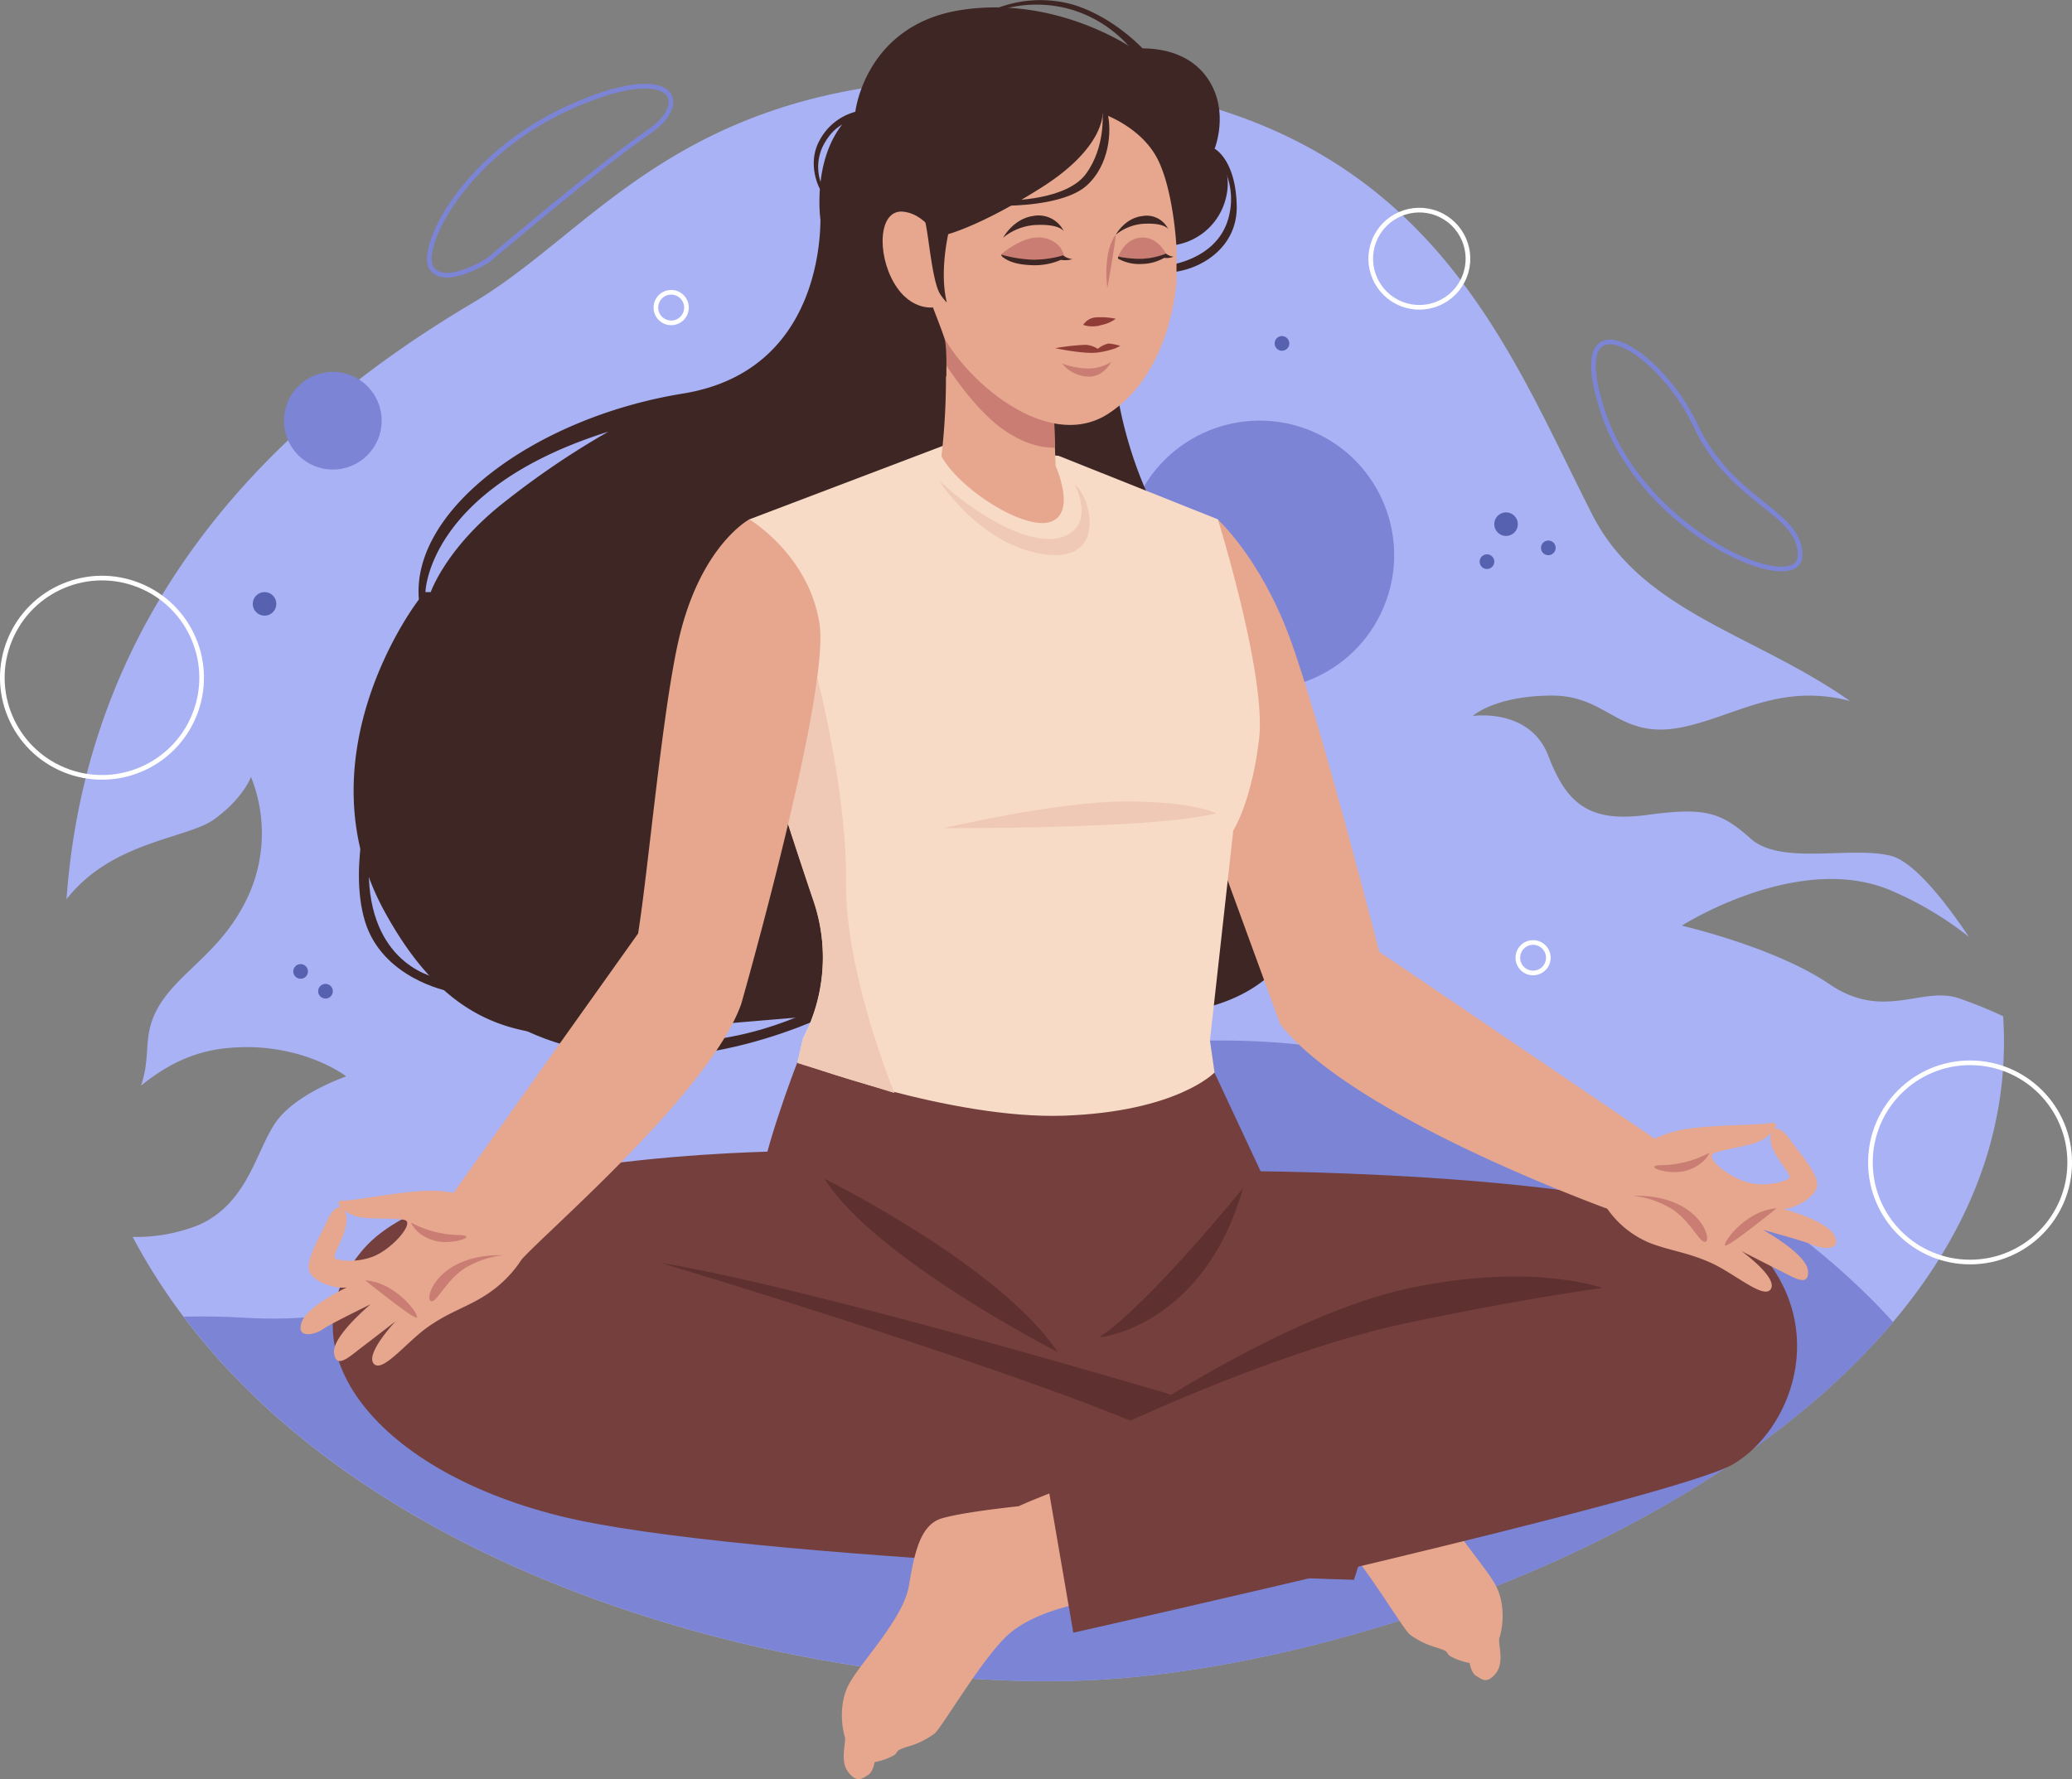 <?xml version="1.0" encoding="UTF-8"?> <svg xmlns="http://www.w3.org/2000/svg" viewBox="0 0 444.57 381.83"><rect x="0" y="0" width="444.57" height="381.83" fill="#808080" stroke="none"/> <defs> <style>.cls-1{fill:#a8b2f4;}.cls-2{fill:#7c84d5;}.cls-3,.cls-5{fill:none;stroke-miterlimit:10;}.cls-3{stroke:#7c84d5;}.cls-4{fill:#5661af;}.cls-5{stroke:#fff;}.cls-6{fill:#3d2624;}.cls-7{fill:#e6a78e;}.cls-8{fill:#f7dbc6;}.cls-9{fill:#c97d73;}.cls-10{fill:#913d37;}.cls-11{fill:#743f3d;}.cls-12{fill:#5e3030;}.cls-13{fill:#efc9b6;}</style> </defs> <g id="Layer_2" data-name="Layer 2"> <g id="OBJECT"> <path class="cls-1" d="M42.83,262.81C53.39,258,55,246.56,59.36,240.59S74.29,231,74.29,231s-10.11-7.81-26.18-6c-7.55.86-13.23,4.26-17.86,8,2.38-6.92,0-10.9,4.09-17.48,4.82-7.68,14.23-11.83,19.51-24.59a32.54,32.54,0,0,0,0-24.2s-1.6,4.59-8,9.18C40.07,180,23.88,180.59,14.27,193c5-69.88,53.55-108.06,87.16-128,28.87-17.11,47.51-52.82,125.51-47.65s95.38,55.21,114.7,93.09c10.7,21,34.89,25.62,55.29,40-15.1-3.95-24.67,3.34-36.05,5.64-13.63,2.75-15.78-6.86-28-6.8S316,153.66,316,153.66s12.24-1.84,16.22,8.57,8.87,14.32,21.12,12.67,15.79-.76,22.28,5.07,21.49,1.54,30.06,3.69c5.08,1.27,12,10.27,16.77,17.4a73,73,0,0,0-16.29-9.76c-19.9-8.88-45.31,7.36-45.31,7.36s20,4.59,31.67,12.55,19.9.3,27.85,3.06a94.29,94.29,0,0,1,9.43,3.83v.09c1.6,24.75-7.75,46.72-23.64,65.55-38.9,46.12-117,73.43-169.54,76.7-55,3.41-151.44-17-197.25-77.86a128.68,128.68,0,0,1-10.91-17.12A36,36,0,0,0,42.83,262.81Z"></path> <circle class="cls-2" cx="270.28" cy="119.15" r="28.86" transform="translate(55.34 321.75) rotate(-67.1)"></circle> <circle class="cls-2" cx="71.41" cy="90.29" r="10.48"></circle> <path class="cls-2" d="M39.4,282.58c45.81,60.85,142.28,81.27,197.25,77.86,52.56-3.27,130.64-30.58,169.54-76.7-14.82-16.42-52.7-49.68-122.6-59-94-12.57-159.48,62-230.5,58.1C48.31,282.53,43.75,282.47,39.4,282.58Z"></path> <path class="cls-3" d="M344,88.61c-8.72-26.17,11.94-14.08,19.75,2.61s22.49,18.51,22.49,27.93S352.76,114.79,344,88.61Z"></path> <path class="cls-3" d="M104.82,55.78S129.15,35.12,139,28.47s5.51-15.61-17.1-5.28S89.67,53.47,92.65,57.61,104.82,55.78,104.82,55.78Z"></path> <path class="cls-4" d="M330.64,117.58a1.57,1.57,0,1,0,1.57-1.57A1.57,1.57,0,0,0,330.64,117.58Z"></path> <path class="cls-4" d="M317.48,120.54a1.57,1.57,0,1,0,1.57-1.57A1.57,1.57,0,0,0,317.48,120.54Z"></path> <path class="cls-4" d="M273.49,73.7a1.57,1.57,0,1,0,1.57-1.57A1.57,1.57,0,0,0,273.49,73.7Z"></path> <path class="cls-4" d="M68.27,212.73a1.57,1.57,0,1,0,1.57-1.57A1.57,1.57,0,0,0,68.27,212.73Z"></path> <path class="cls-4" d="M62.93,208.48a1.57,1.57,0,1,0,1.57-1.57A1.57,1.57,0,0,0,62.93,208.48Z"></path> <circle class="cls-4" cx="323.14" cy="112.49" r="2.53"></circle> <circle class="cls-4" cx="56.76" cy="129.6" r="2.53"></circle> <path class="cls-5" d="M325.67,205.54a3.27,3.27,0,1,0,3.27-3.27A3.27,3.27,0,0,0,325.67,205.54Z"></path> <path class="cls-5" d="M140.73,66A3.28,3.28,0,1,0,144,62.73,3.28,3.28,0,0,0,140.73,66Z"></path> <circle class="cls-5" cx="304.54" cy="55.54" r="10.43" transform="translate(141.2 318.49) rotate(-68.49)"></circle> <circle class="cls-5" cx="21.88" cy="145.46" r="21.38" transform="translate(-121.07 110.77) rotate(-67.81)"></circle> <circle class="cls-5" cx="422.7" cy="249.47" r="21.38"></circle> <path class="cls-6" d="M260.64,31.94s4.5,2.34,4.71,12.2-9.23,14.43-15.19,14.32l.53-1.54s10.14-1.12,12.77-9.72a15.09,15.09,0,0,0-3.1-14.46Z"></path> <path class="cls-6" d="M96.61,204s2.06,15.58,29.4,21.53,55.53-9.63,55.53-9.63l-4.6-.46s-15.94,9.24-35.07,8.11-30-12.75-30-12.75Z"></path> <path class="cls-6" d="M82.53,195.66c18.46,33.68,40.13,26.77,70.53,24.23s43.08-4,70.42-2.27,44.92.57,54.84-15.3,6.28-56.12-14.86-73.12S239.4,82,239.4,82L176,45.46s2.29,33.85-29.45,39-58.37,24.94-56.67,44.21C89.87,128.63,64.07,162,82.53,195.66Zm8.75-68.58s.43-22.25,39.25-34.44a178.55,178.55,0,0,0-22.38,15.17c-12.47,9.77-15.73,19.27-15.73,19.27Z"></path> <path class="cls-7" d="M261.26,111.46s9,8.11,15.36,25.11,19.84,69.71,19.84,69.71L274.7,219.85l-21-57.49Z"></path> <path class="cls-8" d="M174.56,193.21a37.9,37.9,0,0,1-2.29,29.67l-1.16,5.05h0l-3.21,13.79c21.92,19,52.37,25.44,71.1,21.31s23.5-19.47,23.5-19.47l-2.89-20.26,5-45.07s3.88-5.92,5.53-19.56-8.84-47.22-8.84-47.22L227.15,97.83,202.27,95.7l-41.49,15.76-5.37,13.45c.19,7.43,5.67,26.56,11.39,44.63C169.51,178.12,172.27,186.47,174.56,193.21Z"></path> <path class="cls-7" d="M202,97.92c3.89,7.1,17.81,16,23.43,14.06s1.06-12,1.06-12c-.05-1.42-.1-2.73-.14-3.94-.26-8-.21-11.4-.21-11.4L202,68.69a62,62,0,0,1,.94,9.6A147,147,0,0,1,202,97.92Z"></path> <path class="cls-9" d="M202,68.69a62,62,0,0,1,.94,9.6c2.77,4.15,7.38,10.37,12.17,13.78,4.95,3.53,9,4.06,11.24,4-.26-8-.21-11.4-.21-11.4Z"></path> <path class="cls-7" d="M252.43,60.2S251.59,80,237.67,88.87s-33.41-9.74-36.75-20-2.23-32.58-2.23-32.58S217.07,24,231,24s21.44,7,21.44,7Z"></path> <path class="cls-6" d="M236.56,24.39s.41,7.27-12.95,15.76S203,50.38,203,50.38L200.17,66s1.94,4.9,2.49,6.68c.59,2,.36,8.13.36,8.13s-11.29-1.67-15.19-12.11a33.15,33.15,0,0,1-12-24.22C175.45,28.88,183.52,24,183.52,24S185.6,5.35,206.2,2.15s37,8.35,37,8.35,10-1.39,15.45,5.71,1.95,15.73,1.95,15.73,4.73,4.59,1.95,12.11a13.4,13.4,0,0,1-10.16,8.49s-.7-12.81-4.46-19.21S236.56,24.39,236.56,24.39Z"></path> <path class="cls-7" d="M202,52.68s-2.64-6.54-8.07-7.24-5.85,8.91-2.09,15.31,9,5.16,9,5.16Z"></path> <path class="cls-6" d="M204.68,45.41s-3.62,10.89-1.53,19.52a12.58,12.58,0,0,1-1.36-1.7c-1.74-2.54-2.47-12.22-3.25-15.54Z"></path> <path class="cls-6" d="M243.52,11.48A27,27,0,0,0,230.34,2.2a26.63,26.63,0,0,0-15.87,0l-1.39-.1A25.89,25.89,0,0,1,230.25,1c9.09,2.77,15.4,9.92,15.4,9.92Z"></path> <path class="cls-6" d="M183.52,24a12.24,12.24,0,0,0-7.67,6.13c-2.86,5.2.09,10.47.09,10.47l.48-.63a10.27,10.27,0,0,1,.56-9.38c2.86-4.89,6.54-4.64,6.54-4.64Z"></path> <path class="cls-6" d="M250.69,49.23s-.58-1.32-4.7-1.23a10.55,10.55,0,0,0-6.59,2.38s1.9-3.54,5.64-4A5.16,5.16,0,0,1,250.69,49.23Z"></path> <path class="cls-6" d="M236.56,24.39s.65,7.13-3.53,12.89S216.51,43,216.51,43L216,44.14s12.18.1,17.1-4.27,5.48-11.65,4.55-15.48Z"></path> <path class="cls-6" d="M228.28,49.69s-.67-1.53-5.43-1.43A12.17,12.17,0,0,0,215.24,51s2.19-4.09,6.52-4.66A6,6,0,0,1,228.28,49.69Z"></path> <path class="cls-10" d="M239.4,68.41a7.6,7.6,0,0,1-3,1.32,6.46,6.46,0,0,1-4,0,3.57,3.57,0,0,1,2.55-1.6A15.55,15.55,0,0,1,239.4,68.41Z"></path> <path class="cls-9" d="M239.4,50.38s-1.31,1.4-1.8,5a23.62,23.62,0,0,0,0,6.47S239.26,52.4,239.4,50.38Z"></path> <path class="cls-9" d="M250.16,54.42a17.74,17.74,0,0,1-4.56,1.15,19,19,0,0,1-5.67-.52s1.17-3.14,3.86-3.87C248,50,250.16,54.42,250.16,54.42Z"></path> <path class="cls-9" d="M228.28,54.93s-.42-3.21-4.53-3.91-9,3.61-9,3.61S222.85,58.48,228.28,54.93Z"></path> <path class="cls-6" d="M244.93,55.54a15.71,15.71,0,0,0,5.23-1.12l.53.35a3.27,3.27,0,0,0,1.1.32,3.84,3.84,0,0,1-2,.25,10,10,0,0,1-4.77,1.31,9.34,9.34,0,0,1-5.12-1.14v-.46A23,23,0,0,0,244.93,55.54Z"></path> <path class="cls-6" d="M214.77,54.63a29,29,0,0,0,6.73,1.1,22.5,22.5,0,0,0,6.58-.92l.64.4a4.82,4.82,0,0,0,1.36.4,5.38,5.38,0,0,1-2.46.16,14.12,14.12,0,0,1-6,1.15c-4.26-.13-5.57-1.14-6.5-1.75A2,2,0,0,1,214.77,54.63Z"></path> <path class="cls-10" d="M239.4,74.72a19,19,0,0,1-3.51.88c-2.81.56-9.5-.88-9.5-.88A51.77,51.77,0,0,1,232.9,74a5.39,5.39,0,0,1,2.64.87,5.44,5.44,0,0,1,2.32-1.15,11.58,11.58,0,0,1,2.5.51Z"></path> <path class="cls-9" d="M238.39,77.7a9.6,9.6,0,0,1-4.7,1.39,17.36,17.36,0,0,1-5.8-1.07,7.56,7.56,0,0,0,5.25,2.78C236.72,81.17,238.39,77.7,238.39,77.7Z"></path> <path class="cls-11" d="M272.57,255.84l-12-25.65s-8,8.4-32.31,9.25-57.17-11.5-57.17-11.5-8.41,21.7-8.41,29.78,48,40,48,40l28.48-2.13Z"></path> <path class="cls-7" d="M273.94,297.68s7.86,3.06,10.56,4.31c0,0,11.76,1.21,16.48,2.6s5.91,7.72,7.06,14.55,10,16,12.69,20.75,1.43,10.41,1,11.58,1.18,5.16-.77,7.63-3.1,1.2-4.2.59-1.43-2.79-1.43-2.79a13.68,13.68,0,0,1-4.17-1.47c-1.14-.88,0-.9-2.78-1.8a18.24,18.24,0,0,1-5.82-2.78c-1.57-1.15-10.44-16.54-16.08-21.46s-15.82-6.65-15.82-6.65Z"></path> <path class="cls-11" d="M119.91,325.3c19.19,4.84,60.87,8.25,98.22,10.46,38.49,2.28,72.38,3.29,72.38,3.29l5.7-18.1,5.06-16.05L189.41,282.72s3-23.16-21.33-35.63c0,0-72.54.57-90.12,21S79.38,315.11,119.91,325.3Z"></path> <path class="cls-7" d="M229.11,318.94s-7.87,3.06-10.56,4.32c0,0-11.76,1.2-16.48,2.6s-5.91,7.71-7.07,14.55-10,16-12.69,20.75-1.43,10.41-1.05,11.58-1.18,5.16.78,7.63,3.1,1.2,4.19.58,1.43-2.78,1.43-2.78a13.62,13.62,0,0,0,4.18-1.48c1.13-.88,0-.89,2.78-1.8a17.93,17.93,0,0,0,5.82-2.78c1.57-1.15,10.43-16.53,16.08-21.46S232.34,344,232.34,344Z"></path> <path class="cls-11" d="M266.42,251.34s95.64,0,110.94,17,6.8,38.69-5.52,45.91-141.55,36.14-141.55,36.14l-6.81-39.54,19.07-6-10.21-13.67Z"></path> <path class="cls-12" d="M266.7,255s-20,24.71-30.81,32C235.89,287.08,258.2,284.78,266.7,255Z"></path> <path class="cls-12" d="M343.78,276.42s-16.58,2.13-42.51,7.65-58.72,20.83-58.72,20.83,33.64-22.95,60-28.48S343.78,276.42,343.78,276.42Z"></path> <path class="cls-12" d="M251.3,299.32s-77.13-23-109.43-28.27c0,0,68.31,20.53,100.68,33.85Z"></path> <path class="cls-12" d="M176.94,253s37.39,18.45,50,37.16C226.91,290.16,187.5,270,176.94,253Z"></path> <path class="cls-7" d="M344.87,259.42a20.65,20.65,0,0,0,9.16,7.35c4.29,1.66,8.13,2,13.2,4.31s11.4,8,12.76,5.49-6.31-8.05-6.31-8.05,5.32,2.73,8.29,4.21,6.2,3.6,5.95,0-9.66-8.79-9.66-8.79,9.53,2.6,11,3.34,6.07,1.24,4.34-2.1-11-5.7-11-5.7c2.73-.12,7.31-2.72,7.31-5.31s-4.21-7.2-5.89-9.67c-1.07-1.58-2.45-2.55-3.32-2.19.57-.87.49-1.52-.82-1.28-2.73.49-13.25.37-18.58,1.36a22.36,22.36,0,0,0-6.23,2l-59.12-40.12c-14.89.14-21.24,15.59-21.24,15.59C289,237.88,334.31,255.49,344.87,259.42Zm22.74-11.83c1.48-.87,7.18-1.48,9.79-2.6a8.53,8.53,0,0,0,2.64-1.87,3.88,3.88,0,0,0-.17,1.25c0,3.35,4.7,7.68,4.09,8.42s-5.45,2.23-9.67.75S366.12,248.46,367.61,247.59Z"></path> <path class="cls-6" d="M80,169s-5.39,16.44-1.7,28.69,17.78,15,17.78,15l-2.27-2.83s-13.88-2.34-14.66-21.4C78.41,171.57,80,169,80,169Z"></path> <path class="cls-9" d="M366.81,247.39a22.59,22.59,0,0,1-9.88,2.66c-5.21,0,1.06,2.34,4.94,1.17S366.81,247.39,366.81,247.39Z"></path> <path class="cls-9" d="M350.41,256.64a19.83,19.83,0,0,1,7.65,2.44c4.46,2.34,6.8,8.29,8,7.34S364,256.32,350.41,256.64Z"></path> <path class="cls-9" d="M381.2,259.32s-9.77,7.9-10.94,8S374.29,259.75,381.2,259.32Z"></path> <path class="cls-13" d="M261,174.55S256.22,172,241.53,172s-39.15,5.74-39.15,5.74S247.5,178,261,174.55Z"></path> <path class="cls-13" d="M172.26,223.15l-1.17,5h0l20.83,6.43s-10.59-25.61-10.39-45.2-6.19-44-6.19-44l-8.55,24.35c2.71,8.58,5.47,16.93,7.75,23.67A37.9,37.9,0,0,1,172.26,223.15Z"></path> <path class="cls-7" d="M69.32,285.24c1.32-1,10.21-5.33,10.21-5.33s-8.28,6.86-7.86,10.43,3.2.91,5.84-1.1,7.37-5.68,7.37-5.68-6.51,6.9-4.71,9.08,7-4.55,11.52-7.77,8.26-4.26,12.16-6.69a25.78,25.78,0,0,0,8.06-7.86h0c4.93-5.66,40.39-35.92,47.13-54.86,0,0,19-66.56,16.81-81.44s-15.07-22.56-15.07-22.56S150.37,117,145.69,137c-3.57,15.27-6.59,49.73-8.78,63.34L97.3,256a25.3,25.3,0,0,0-5.11-.45c-5.42,0-15.74,2.09-18.51,2.11-1.33,0-1.28.67-.57,1.42-.92-.19-2.1,1-2.85,2.76-1.19,2.75-4.47,8.07-4,10.61s5.47,4.24,8.17,3.85c0,0-8.69,4-9.77,7.65S68,286.25,69.32,285.24ZM71.86,270c-.75-.62,3.07-5.75,2.44-9a3.74,3.74,0,0,0-.4-1.2,8.49,8.49,0,0,0,2.94,1.35c2.78.61,8.49.15,10.11.73s-1.6,4.84-5.46,7.09S72.6,270.63,71.86,270Z"></path> <path class="cls-9" d="M88.2,262.39a22.66,22.66,0,0,0,9.89,2.66c5.2,0-1.07,2.34-5,1.17S88.2,262.39,88.2,262.39Z"></path> <path class="cls-9" d="M108,269.39a19.56,19.56,0,0,0-7.65,2.44c-4.47,2.34-6.8,8.29-8,7.33S94.39,269.07,108,269.39Z"></path> <path class="cls-9" d="M78.39,274.79s9.77,7.9,10.94,8S85.3,275.22,78.39,274.79Z"></path> <path class="cls-13" d="M230.62,104s4.65,8.83-2.73,11.25-20-6-26.42-12.17c0,0,8.49,13.66,22.27,15.84S234.32,107,230.62,104Z"></path> </g> </g> </svg> 
